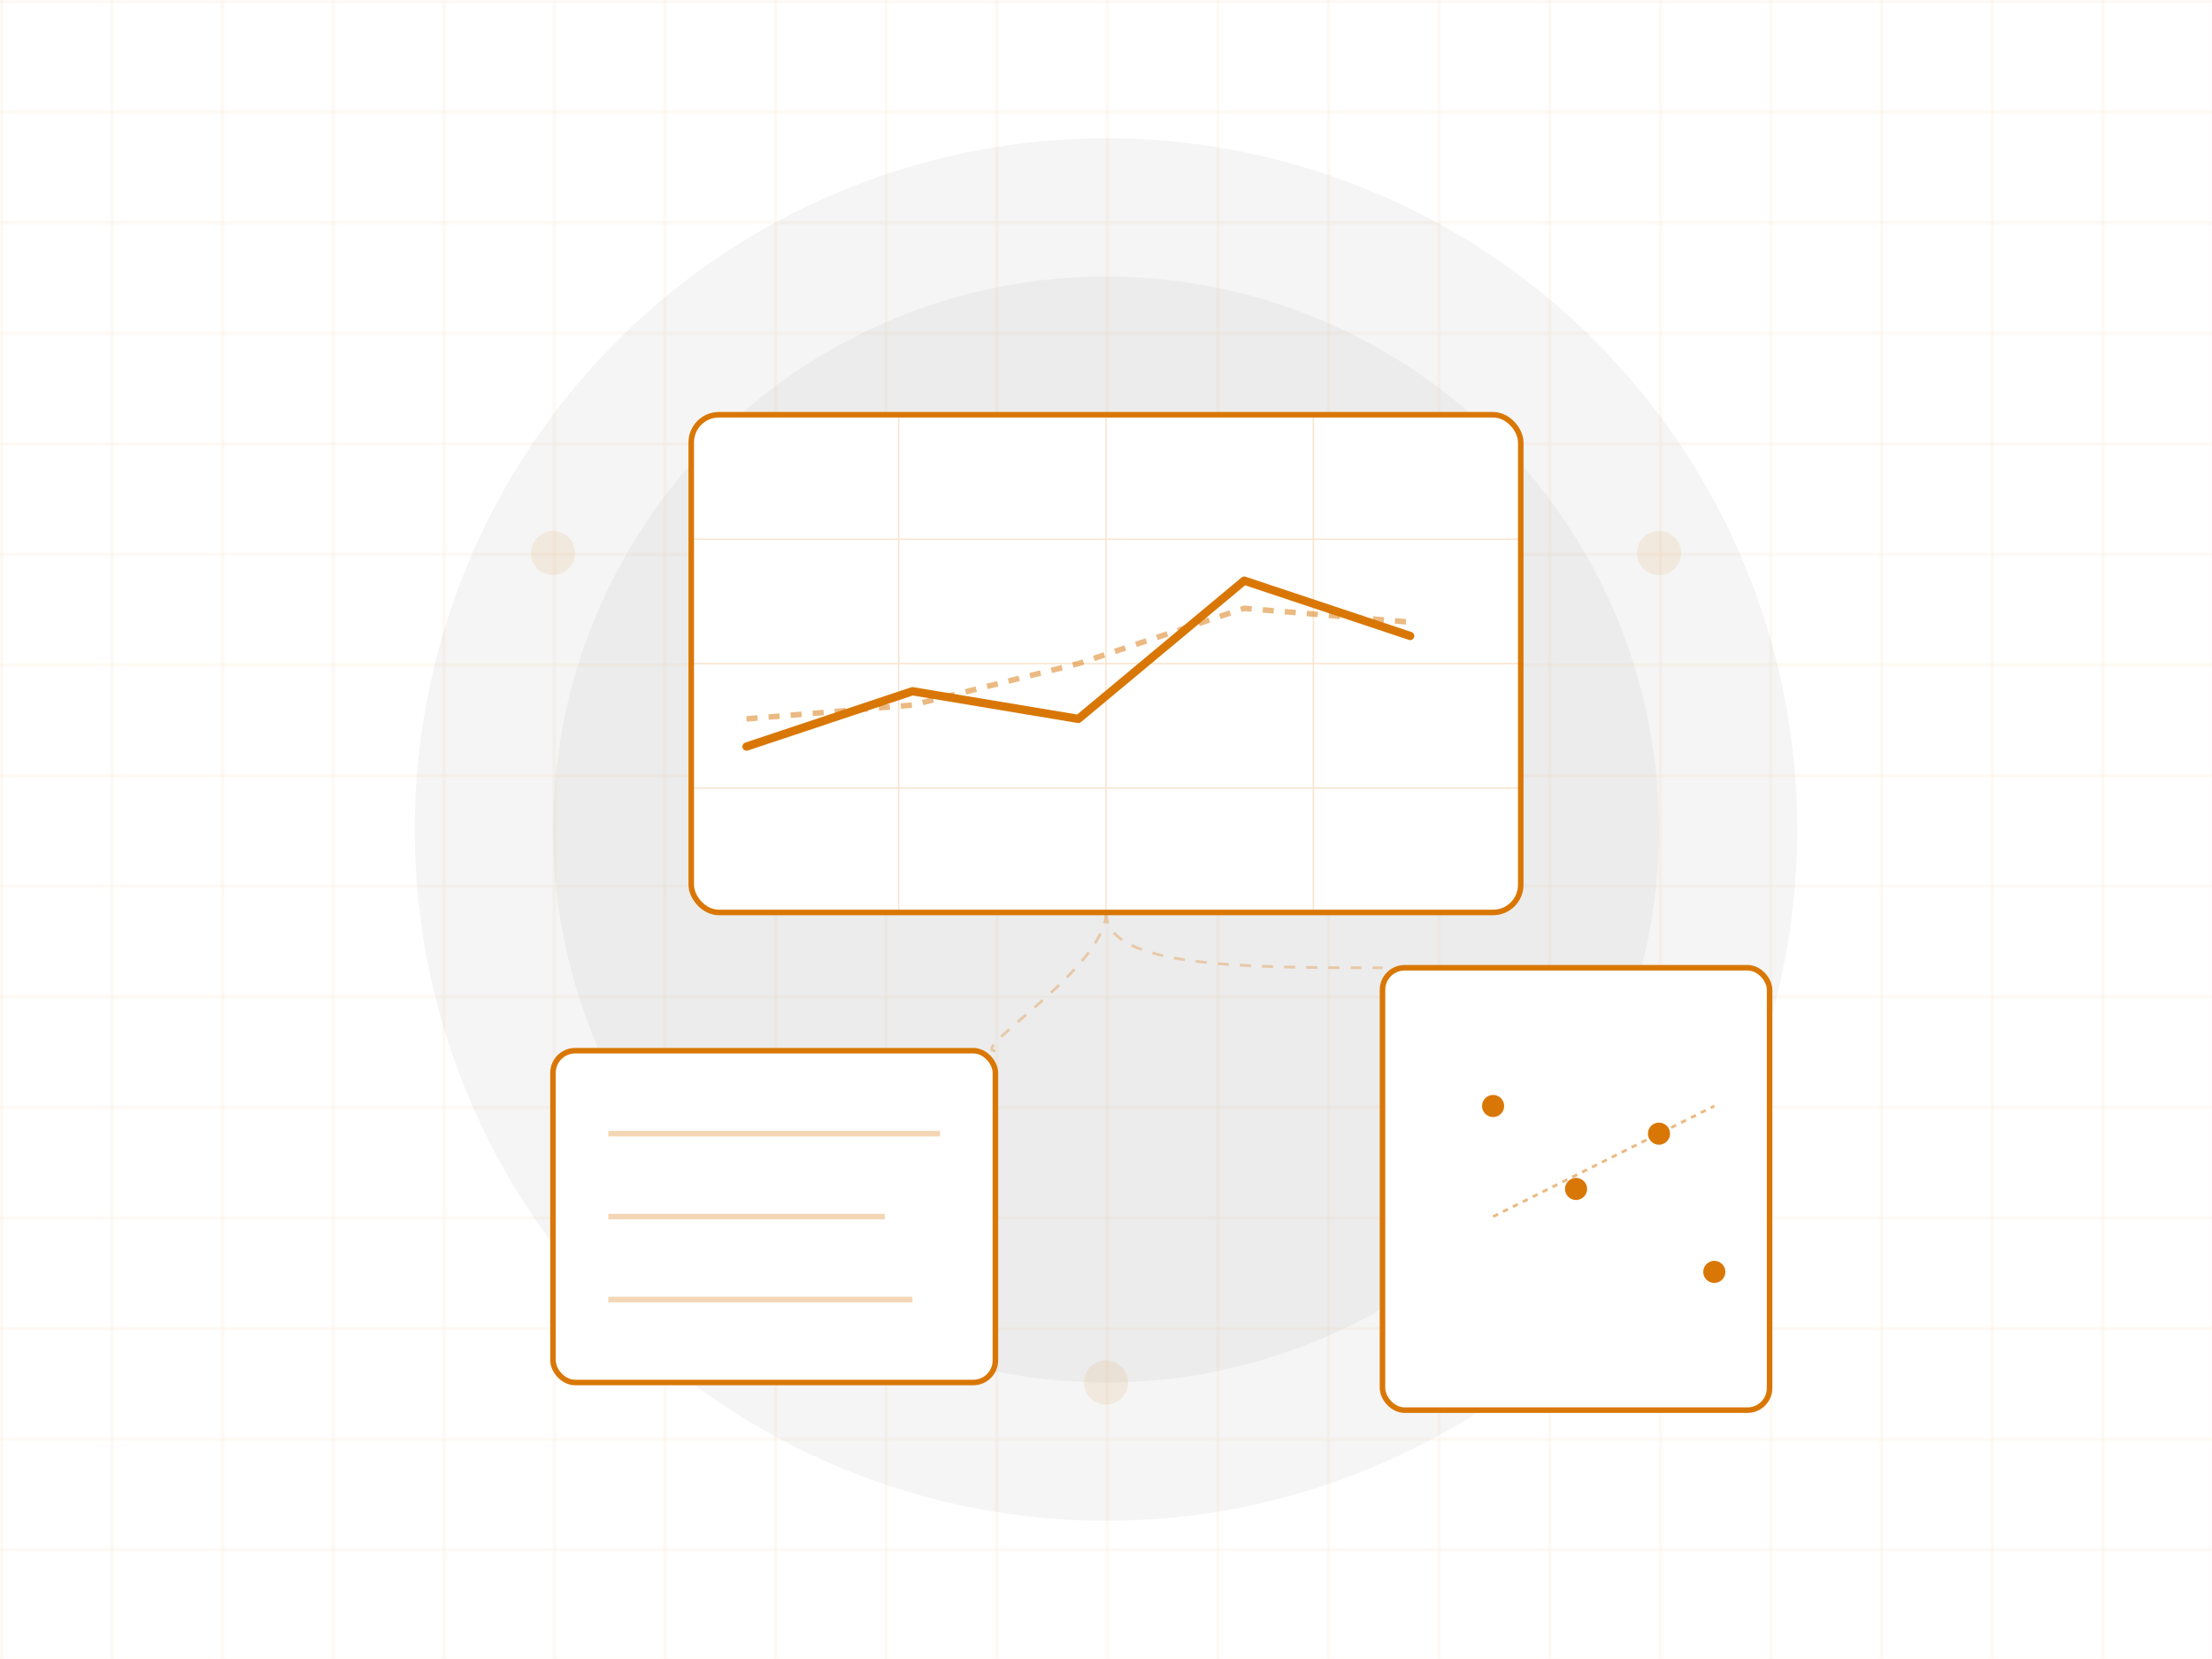 <?xml version="1.0" encoding="UTF-8"?>
<svg width="800" height="600" viewBox="0 0 800 600" fill="none" xmlns="http://www.w3.org/2000/svg">
    <!-- Background Elements -->
    <circle cx="400" cy="300" r="250" fill="#f5f5f5" />
    <circle cx="400" cy="300" r="200" fill="#e5e5e5" opacity="0.5" />
    
    <!-- Grid Pattern -->
    <pattern id="research-grid" x="0" y="0" width="40" height="40" patternUnits="userSpaceOnUse">
        <path d="M 40 0 L 0 0 0 40" fill="none" stroke="#d97706" stroke-width="0.5" opacity="0.2" />
    </pattern>
    <rect width="800" height="600" fill="url(#research-grid)" />

    <!-- Market Analysis Chart -->
    <g transform="translate(250, 150)">
        <!-- Chart Background -->
        <rect
            x="0"
            y="0"
            width="300"
            height="180"
            rx="10"
            fill="#ffffff"
            stroke="#d97706"
            stroke-width="2"
        />
        
        <!-- Chart Grid -->
        <g stroke="#d97706" stroke-width="0.5" opacity="0.2">
            <line x1="0" y1="45" x2="300" y2="45" />
            <line x1="0" y1="90" x2="300" y2="90" />
            <line x1="0" y1="135" x2="300" y2="135" />
            <line x1="75" y1="0" x2="75" y2="180" />
            <line x1="150" y1="0" x2="150" y2="180" />
            <line x1="225" y1="0" x2="225" y2="180" />
        </g>

        <!-- Chart Lines -->
        <g transform="translate(20, 20)">
            <!-- Main Trend Line -->
            <path
                d="M 0 100 L 60 80 L 120 90 L 180 40 L 240 60"
                stroke="#d97706"
                stroke-width="3"
                fill="none"
                stroke-linecap="round"
                stroke-linejoin="round"
            />
            
            <!-- Moving Average -->
            <path
                d="M 0 90 L 60 85 L 120 70 L 180 50 L 240 55"
                stroke="#d97706"
                stroke-width="2"
                stroke-dasharray="4 4"
                fill="none"
                opacity="0.5"
            />
        </g>
    </g>

    <!-- Research Notes -->
    <g transform="translate(200, 380)">
        <!-- Note Card -->
        <rect
            x="0"
            y="0"
            width="160"
            height="120"
            rx="8"
            fill="#ffffff"
            stroke="#d97706"
            stroke-width="2"
        />
        <!-- Text Lines -->
        <g stroke="#d97706" stroke-width="2" opacity="0.3">
            <line x1="20" y1="30" x2="140" y2="30" />
            <line x1="20" y1="60" x2="120" y2="60" />
            <line x1="20" y1="90" x2="130" y2="90" />
        </g>
    </g>

    <!-- Data Points -->
    <g transform="translate(500, 350)">
        <!-- Data Card -->
        <rect
            x="0"
            y="0"
            width="140"
            height="160"
            rx="8"
            fill="#ffffff"
            stroke="#d97706"
            stroke-width="2"
        />
        <!-- Data Visualization -->
        <g transform="translate(20, 20)">
            <!-- Scatter Plot Points -->
            <circle cx="20" cy="30" r="4" fill="#d97706" />
            <circle cx="50" cy="60" r="4" fill="#d97706" />
            <circle cx="80" cy="40" r="4" fill="#d97706" />
            <circle cx="100" cy="90" r="4" fill="#d97706" />
            <!-- Trend Line -->
            <path
                d="M 20 70 L 100 30"
                stroke="#d97706"
                stroke-width="1"
                stroke-dasharray="2 2"
                opacity="0.5"
            />
        </g>
    </g>

    <!-- Connecting Elements -->
    <g stroke="#d97706" stroke-width="1" stroke-dasharray="4 4" opacity="0.3">
        <path d="M 400 330 C 400 350, 350 380, 360 380" />
        <path d="M 400 330 C 400 350, 450 350, 500 350" />
    </g>

    <!-- Decorative Elements -->
    <g fill="#d97706" opacity="0.1">
        <circle cx="200" cy="200" r="8" />
        <circle cx="600" cy="200" r="8" />
        <circle cx="400" cy="500" r="8" />
    </g>
</svg> 